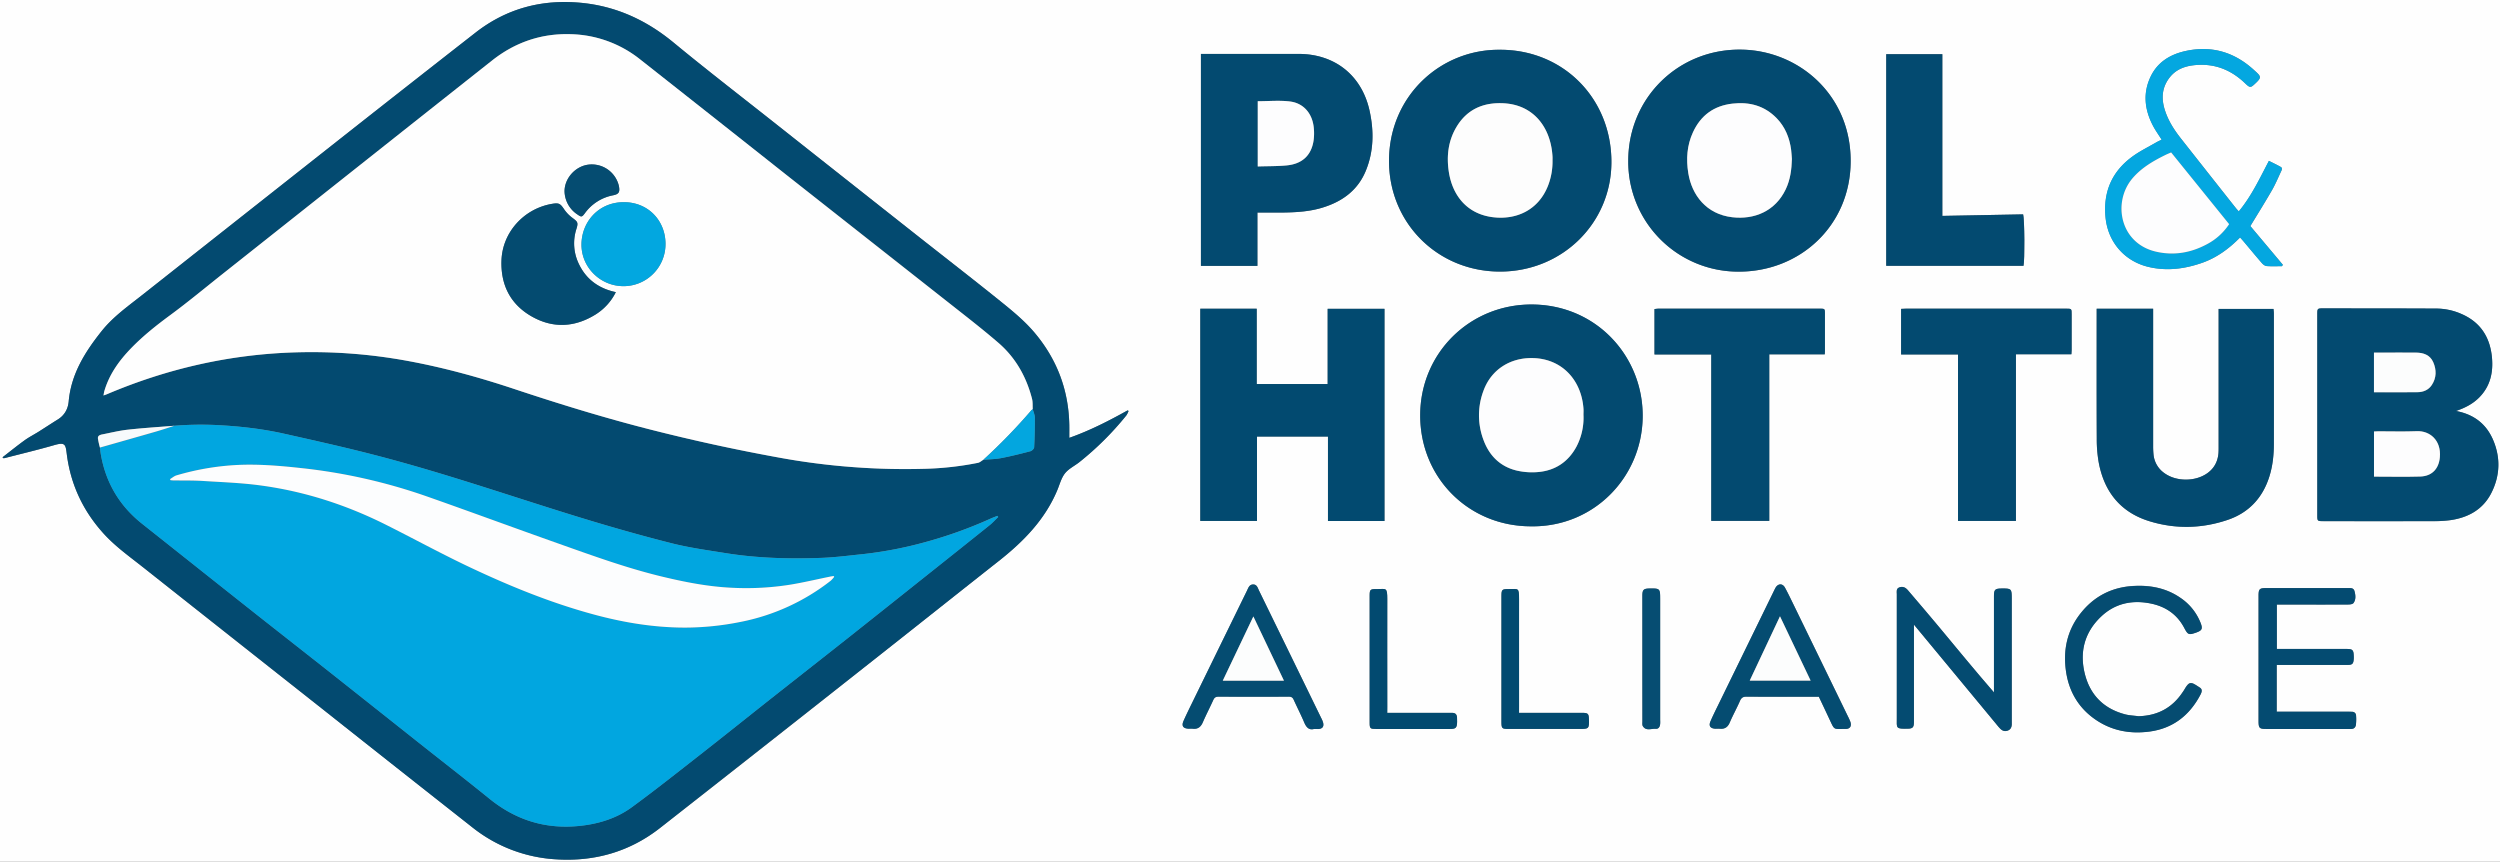 <?xml version="1.0" encoding="UTF-8"?>
<svg xmlns="http://www.w3.org/2000/svg" id="Layer_1" data-name="Layer 1" width="2504" height="863" viewBox="0 0 2504 863">
  <rect x="0" y="0" width="2504" height="863" fill="#808080" stroke="none"/>
  <path d="M-292,108H2212V971H-292Zm2.54,458,.6.87a5.92,5.92,0,0,0,1.46,0c16.57-4.28,33.24-8.25,49.68-13,10.89-3.15,11.4-.84,12.56,8.56,3.81,30.69,16.31,57.32,37.08,80.17,11.62,12.78,25.66,22.74,39.09,33.38q89.28,70.74,178.76,141.24Q105.64,877.11,181.52,937a147.87,147.87,0,0,0,83.66,31.71c38.3,2.42,73.39-7.57,103.73-31.28Q479.54,851,589.58,763.82c39.63-31.24,79.09-62.68,118.74-93.9,24.75-19.5,46.38-41.49,58.75-71.18,2.37-5.67,3.95-12,7.64-16.68s9.69-7.47,14.51-11.3a301.34,301.34,0,0,0,47-46.8,21.5,21.5,0,0,0,2.15-4.32l-.89-.63c-18.69,10.45-37.7,20.19-58.46,27.54,0-4.66.06-8.76,0-12.85q-.88-51.56-33.76-91.29c-10.78-13.07-24-23.63-37-34.15-27.38-22-55.18-43.52-82.76-65.28q-70.78-55.86-141.52-111.8c-33.84-26.76-68-53.1-101.28-80.55-27.28-22.51-57.67-36.51-92.92-39.84-39-3.69-74.35,5.68-105.34,29.82Q116,193.88,48,247.62q-98.89,77.91-197.69,156c-14.25,11.23-29.14,21.76-40.57,36.12-16.55,20.79-30.44,42.83-32.91,70.28-.69,7.63-4.15,13.94-10.92,18.14-6.49,4-12.87,8.25-19.34,12.32-4.65,2.91-9.58,5.41-14,8.61C-274.94,554.49-282.14,560.32-289.46,566Zm2457.38-46.34c9.42-3.25,17.18-7.32,23.47-13.77,10.8-11.07,13.88-24.69,12.55-39.57-1.84-20.58-11.56-35.8-31-44a62.65,62.65,0,0,0-24.26-5.21c-37.81-.17-75.62-.16-113.44-.21-6.27,0-6.28,0-6.28,6.4V623.65c0,6.33,0,6.35,6.32,6.35q55.22,0,110.44,0a116.5,116.5,0,0,0,16.92-1.05c18-2.68,32.58-10.9,40.87-27.59,8.42-16.93,9.12-34.63,1.78-52.16C2198.56,533,2186.26,523.1,2167.92,519.64Zm-829.07-250.7a110.18,110.18,0,0,0,109.78,111.12c61.65.57,113-45.74,113-110.9,0-66-51.59-110.11-108.51-111.44C1389.89,156.25,1339,205.39,1338.85,268.94Zm-97.36,366.22c62.52.9,111.06-48.76,111.8-109.38.74-60.31-46.09-112.64-111.24-112.77-62.28-.11-111.57,48.95-111.6,111C1130.42,586.52,1179,635.16,1241.49,635.16Zm-30.91-477.32c-59.66-.68-110.89,46.16-111.34,110.51-.43,62.77,48.57,111.64,111.19,111.65,62.25,0,111.56-48.49,111.57-109.76C1322,206.49,1273.79,157.84,1210.58,157.84Zm-115.88,472V417.32h-56.92v75.33H966.72V417.21h-56.5V629.77H967V545.26h71.07v84.58Zm835.46-212.4v6.1q0,66,0,131.94c0,2.16,0,4.34-.16,6.49-.72,8.22-4.21,14.94-11,19.84-12,8.69-31.16,8.75-43.21,0A25.56,25.56,0,0,1,1864.93,563c-.26-2.64-.36-5.31-.36-8q0-66,0-131.94v-5.81H1808v5.84c0,41.48-.1,83,.09,124.44a132.71,132.71,0,0,0,2,23.82c5.5,29.2,21.74,49.71,50.59,58.64,26.19,8.11,52.63,7.5,78.54-1.28,21-7.13,34.9-21.89,41.66-43.18,3.42-10.74,4.56-21.82,4.59-33,.12-43.48,0-87,0-130.44,0-1.57-.23-3.15-.35-4.65ZM967.42,374.29V320.84c9.3,0,17.92.1,26.53,0,13-.19,25.92-1,38.48-4.86,19.75-6,35.33-17.12,43.45-36.67s8.37-39.92,3.91-60.29c-7.8-35.56-34.85-57-71.17-57H910.85V374.29Zm701.72,88.76V629.74h58V462.83h55.57c.09-1.6.24-2.9.24-4.19q0-18,0-36c0-5.45,0-5.47-5.67-5.48h-160c-1.62,0-3.24.14-5.15.22v45.66ZM1422,463V629.73h58.1V462.89h55.57c.07-1.44.18-2.56.18-3.69q0-18.49,0-37c0-4.93-.13-5.05-5.06-5.05q-81,0-161.9,0a34,34,0,0,0-3.76.42V463Zm231.45-138.77v-162h-56.19V374.22h137.48c1.31-5.28,1.09-47-.38-51.52Zm340.15,50.37,1-1.35L1962,334.44c7.44-12.29,14.68-23.83,21.47-35.63,3.48-6,6.21-12.5,9.16-18.83.72-1.55,2-3.57-.3-4.84-3.71-2.07-7.58-3.87-11.73-6-9.33,17.76-17.5,35.36-30.18,50.62-1.31-1.49-2.23-2.44-3.05-3.47q-27.55-34.87-55.08-69.78c-6.4-8.14-12-16.8-15.39-26.67-4.11-11.83-4-23.21,3.83-33.65,7.22-9.65,17.63-12.61,29-13.18,18.14-.92,33.46,5.61,46.55,18,5.68,5.38,5.82,5.23,11.33,0l.36-.34c4.77-4.64,4.77-6,0-10.41-1.1-1-2.2-2-3.32-3-19.48-17.39-42-23.75-67.57-18.13-15.07,3.32-27.69,10.83-34.74,25.19-8.18,16.67-6.35,33.28,2,49.37,2.5,4.83,5.73,9.28,8.82,14.21-2,1-3.94,1.88-5.78,2.95-7.76,4.5-15.9,8.48-23.13,13.71-20.93,15.11-29.88,35.8-27.26,61.54,2.44,24.08,18.53,43,41.94,49,18.52,4.69,36.63,2.46,54.43-3.71,14.9-5.16,27.26-14.26,38.35-25.53,1.27,1.42,2.39,2.63,3.46,3.89,6.11,7.26,12.14,14.6,18.36,21.76,1.2,1.38,3.09,2.85,4.76,3C1983.29,374.87,1988.44,374.62,1993.58,374.62ZM1625,733.62c1.3,1.55,1.82,2.16,2.32,2.77q41.29,49.83,82.53,99.7c2.44,2.95,5.07,5.08,8.94,3.75,4.06-1.39,4.42-5,4.22-8.66,0-.66,0-1.33,0-2V707.69c0-10.06-.3-10.36-10.38-10.25-6.39.08-7.46,1.15-7.46,7.64q0,45.75,0,91.5v4.92c-18.88-21.75-36.72-43.52-54.7-65.16-10.43-12.56-21.09-24.93-31.65-37.37-2.25-2.64-5.08-3.91-8.45-2.62s-2.51,4.33-2.51,6.91q0,62,0,124c0,10.11-1.34,10.86,11.24,10.57,4.58-.11,5.81-1.42,5.94-6.06,0-1.67,0-3.33,0-5ZM1988.36,774H1994q32.49,0,65,0c5,0,6.12-1.06,6.5-6a27.3,27.3,0,0,0,0-3c-.18-5.91-1.24-7-7.05-7h-70V713.55h19.79c17.17,0,34.34.05,51.5-.06,1.88,0,4.59-.26,5.47-1.46,2.62-3.58,2.07-8,1-12-1-3.57-4.36-3-7.13-3q-40.75,0-81.5,0c-6.46,0-7.44,1-7.44,7.59V830.09c0,7.24.8,8.07,8,8.07h81.5c1,0,2-.07,3,0,3.06.06,4.74-1.72,5.06-4.47a48.74,48.74,0,0,0,.11-9,3.82,3.82,0,0,0-4-3.73c-1.5-.09-3-.11-4.49-.11h-71Zm-458.59,31.85c3.69,7.79,7.25,15.28,10.79,22.79,5.22,11.06,3.6,9.51,16.21,9.46,4.32,0,6.09-3,4.58-7.17a59.85,59.85,0,0,0-2.68-5.89q-27.36-56.25-54.74-112.47c-2.62-5.38-5.2-10.78-8.08-16-2.41-4.38-6.79-4.29-9.36,0-.43.71-.79,1.47-1.15,2.21q-28,57.31-56,114.64c-2.77,5.67-5.59,11.32-8.09,17.11-1.94,4.53-.21,7,4.7,7.35,1.49.11,3-.1,4.5,0,4.95.51,8-1.41,10.08-6.14,3.13-7.33,7-14.32,10.22-21.62,1.4-3.19,3-4.39,6.64-4.36,22.65.19,45.31.1,68,.1ZM1024,838.17c2,0,3.13,0,4.29,0,4.23-.18,6-2.41,4.91-6.51a24.93,24.93,0,0,0-1.93-4.57Q1000.14,763.25,969,699.45c-1.27-2.6-2-6.08-5.8-6.07-3.95,0-4.88,3.5-6.25,6.29q-27.39,56-54.74,111.91c-3,6.12-6,12.23-8.77,18.45-2.22,5-.45,7.57,5.08,7.81,1.33,0,2.69-.14,4,0,5.31.69,8.26-1.84,10.31-6.59,3.23-7.46,7-14.68,10.37-22.09,1.1-2.45,2.41-3.43,5.22-3.42q35.22.19,70.45,0c2.56,0,3.89.84,4.91,3.1,3.43,7.57,7.25,15,10.48,22.6C1016.31,836.4,1019,839.46,1024,838.17Zm825.89-12.81c-4.28-.58-8.66-.75-12.82-1.8-21.41-5.42-35.36-19-40.81-40.25-5.69-22.14-.52-42.11,16.36-58,14-13.15,31.07-16.69,49.66-12.88,14.8,3,26.32,10.87,33.46,24.47,3.54,6.76,4.45,7.22,11.59,4.72,6.26-2.19,7.12-3.87,4.68-10a53.91,53.91,0,0,0-19.68-24.6c-14.09-9.88-30-13.07-46.88-12.21-22.25,1.13-40.35,10.48-54,28-13.3,17.15-17.25,36.88-14.09,58,2.92,19.42,12.1,35.48,28.25,47,16.68,11.94,35.56,15.52,55.53,12.81,23.55-3.2,40.18-16.42,51-37.31,1.29-2.49,1.81-5-.75-6.65-8.76-5.69-10.25-7.2-15.63,2.1-.5.86-1.1,1.66-1.66,2.49C1883.61,817.13,1868.81,824.88,1849.87,825.36ZM1229.46,822v-6c0-36-.06-72,0-108,0-11.84-.84-9.93-10.14-10-7,0-7.51.49-7.51,7.28q0,62.75,0,125.49c0,6.91.45,7.37,7.42,7.38h70.49c9.78,0,10-.25,9.71-10.13-.16-5.08-1.06-6-6.35-6q-25,0-50,0Zm-132,0v-6c0-35.81-.07-71.62,0-107.42,0-13-1.26-10.4-10.68-10.54-6.4-.09-7,.52-7,6.72q0,63.45,0,126.91c0,6,.51,6.49,6.68,6.5q36.72,0,73.45,0c6.22,0,7.31-1.08,7.48-7.14,0-1.5,0-3-.09-4.49-.19-3-1.76-4.55-4.82-4.51-2,0-4,0-6,0ZM1353,768q0,31.23,0,62.45c0,1.65-.32,3.65.47,4.89,3.23,5.08,8.42,2.26,12.78,2.6,3.1.24,4.25-2.17,4.54-4.9a35.36,35.36,0,0,0,0-4V707.67c0-10-.33-10.37-10.35-10.23-6.37.08-7.5,1.2-7.5,7.64Q1353,736.55,1353,768Z" transform="translate(292 -108)" style="fill:#fefefe"></path>
  <path d="M-289.46,566c7.32-5.66,14.52-11.49,22-16.92,4.42-3.2,9.35-5.7,14-8.61,6.47-4.07,12.85-8.28,19.34-12.32,6.77-4.2,10.23-10.51,10.92-18.14,2.47-27.45,16.36-49.49,32.91-70.28,11.43-14.36,26.32-24.89,40.57-36.12q98.85-78,197.69-156,68.1-53.62,136.39-107c31-24.14,66.36-33.51,105.34-29.82,35.25,3.33,65.64,17.33,92.92,39.84,33.26,27.45,67.44,53.79,101.28,80.55Q554.63,287.13,625.43,343c27.58,21.76,55.38,43.26,82.76,65.28,13.09,10.52,26.26,21.08,37,34.15Q778,482.16,779,533.7c.07,4.09,0,8.19,0,12.85,20.76-7.35,39.77-17.09,58.46-27.54l.89.63A21.5,21.5,0,0,1,836.2,524a301.34,301.34,0,0,1-47,46.8c-4.82,3.83-10.8,6.64-14.51,11.3s-5.27,11-7.64,16.68c-12.37,29.69-34,51.68-58.75,71.18-39.65,31.22-79.11,62.66-118.74,93.9Q479.33,850.73,368.91,937.43c-30.34,23.71-65.43,33.7-103.73,31.28A147.87,147.87,0,0,1,181.52,937q-76-59.71-151.75-119.82Q-59.62,746.58-149,675.94c-13.43-10.64-27.47-20.6-39.09-33.38-20.77-22.85-33.27-49.48-37.08-80.17-1.16-9.4-1.67-11.71-12.56-8.56-16.44,4.75-33.11,8.72-49.68,13a5.92,5.92,0,0,1-1.46,0Zm172.23-31.56c-15.55,1.26-31.13,2.21-46.63,3.9-8.56.93-17,3-25.46,4.7-2.31.46-4.93,1.15-4.6,4.2a79.5,79.5,0,0,0,2,9c.34,2.46.6,4.94,1,7.38q7.62,42.29,41.29,69,23.26,18.4,46.48,36.88,34.78,27.59,69.57,55.16c24.4,19.26,48.9,38.4,73.29,57.68q44.2,34.95,88.31,70c23.45,18.58,47.1,36.92,70.35,55.75,26.7,21.6,56.82,30.78,91,27,18.71-2.06,36.34-7.56,51.45-18.61,23.47-17.16,46.25-35.27,69.16-53.2,23.3-18.23,46.37-36.76,69.59-55.1,26-20.51,52-40.9,78-61.43q39.88-31.58,79.64-63.32,31-24.68,62-49.45c3.07-2.47,5.74-5.45,8.6-8.2-.28-.37-.57-.74-.85-1.12-2.56,1-5.16,2-7.69,3.15A437.44,437.44,0,0,1,634.59,651a396.27,396.27,0,0,1-63,12.07c-13.69,1.4-27.38,3.21-41.11,3.7-32.11,1.16-64.18.31-96-4.82-18-2.9-36.14-5.38-53.76-9.83-29.9-7.55-59.6-16-89.09-25-43.18-13.18-86-27.49-129.16-40.77-26.95-8.29-54.06-16.14-81.35-23.18-29.37-7.56-59-14.15-88.59-20.79-22.71-5.09-45.75-7.59-69-8.73A336.64,336.64,0,0,0-117.23,534.42Zm859.61-16.61c-.2-3.47.15-7.09-.7-10.39-5.66-22-16.42-41.2-33.64-56.05-16.13-13.92-33-26.95-49.76-40.15Q576.91,347,495.4,283q-73.15-57.67-146.24-115.47A115.63,115.63,0,0,0,280,142.25c-29.56-1-56,8-79.23,26.4q-54,42.81-108.11,85.57Q11.83,318.27-69,382.37c-17.49,13.86-34.67,28.14-52.62,41.38-13.58,10-26.69,20.41-38.49,32.48-12.26,12.55-22.34,26.39-27.35,43.46-.38,1.3-.53,2.66-.88,4.43,1.67-.61,2.62-.91,3.53-1.3,60.5-25.7,123.53-40,189.29-41.9a531.34,531.34,0,0,1,111.33,8.47c36.51,6.7,72.23,16.54,107.44,28.25,44.47,14.79,89.24,28.57,134.66,40.18Q421.46,554.08,486,565.88a695.91,695.91,0,0,0,77.18,10,694.17,694.17,0,0,0,71.84,1.61,310.47,310.47,0,0,0,52.51-5.95c1.92-.4,3.58-2,5.36-3.06,5.91-.51,11.91-.53,17.7-1.64,9.89-1.9,19.67-4.35,29.41-6.9,1.54-.4,3.69-2.47,3.76-3.86q.8-14.85.68-29.75C744.44,523.51,743.11,520.66,742.38,517.81Z" transform="translate(292 -108)" style="fill:#034a70"></path>
  <path d="M2167.92,519.64c18.34,3.46,30.64,13.32,37.41,29.52,7.34,17.53,6.64,35.23-1.78,52.16-8.29,16.69-22.92,24.91-40.87,27.59a116.5,116.5,0,0,1-16.92,1.05q-55.22.12-110.44,0c-6.31,0-6.32,0-6.32-6.35V423.24c0-6.38,0-6.41,6.28-6.4,37.82.05,75.63,0,113.44.21a62.65,62.65,0,0,1,24.26,5.21c19.4,8.24,29.12,23.46,31,44,1.33,14.88-1.75,28.5-12.55,39.57C2185.1,512.32,2177.34,516.39,2167.92,519.64Zm-82.13,65.73c15.88,0,31.19.36,46.47-.12,11.51-.36,18.47-7.63,19.5-19.4,1.45-16.75-9.91-26.51-23.15-26-12.79.52-25.63.1-38.44.12-1.46,0-2.92.12-4.38.19Zm0-84.46c14.77,0,29.24.13,43.72-.07,5.7-.08,10.89-2.21,14.17-7.15,4.81-7.24,4.84-15.16,1.48-22.87-3.19-7.31-9.82-9.54-17.23-9.62-11.48-.14-23,0-34.46,0h-7.68Z" transform="translate(292 -108)" style="fill:#034a70"></path>
  <path d="M1338.85,268.94c.1-63.55,51-112.69,114.26-111.22,56.92,1.33,108.52,45.42,108.51,111.44,0,65.16-51.34,111.47-113,110.9A110.18,110.18,0,0,1,1338.85,268.94Zm163.91-1.69c-.24-2.92-.38-6.08-.79-9.21-1.6-12-5.93-22.87-14.47-31.64-12.15-12.49-27.23-16.55-44.21-14.61-18.57,2.11-31.79,11.72-39.6,28.66-6,13.12-7,26.91-4.69,41,3.48,21.54,17.67,41.06,44.06,44.14,22,2.56,43.07-6,53.55-28.06C1501.13,288,1502.48,277.85,1502.76,267.25Z" transform="translate(292 -108)" style="fill:#034a70"></path>
  <path d="M1241.49,635.16c-62.5,0-111.07-48.64-111-111.2,0-62,49.32-111.06,111.6-111,65.15.13,112,52.46,111.24,112.77C1352.55,586.4,1304,636.06,1241.49,635.16ZM1294,523.57c0-2,.11-4,0-6-1.83-28.31-21-50.32-50.86-51-22.48-.48-41.5,11.47-49.24,32.57A69.78,69.78,0,0,0,1194,549c5.91,15.83,17,26.65,33.62,30.46a68,68,0,0,0,21.76,1.3c16.82-1.72,29.55-10.37,37.61-25.41A62.2,62.2,0,0,0,1294,523.57Z" transform="translate(292 -108)" style="fill:#034a70"></path>
  <path d="M1210.58,157.84c63.21,0,111.44,48.65,111.42,112.4,0,61.27-49.32,109.78-111.57,109.76-62.62,0-111.62-48.88-111.19-111.65C1099.69,204,1150.92,157.16,1210.58,157.84ZM1263,268.71c0-1.17.06-2.33,0-3.49-1.44-28.33-17.89-52-48.74-53.77-20.52-1.16-37.28,6.08-47.86,24.41-8,13.77-9.64,28.9-7.23,44.42,3.66,23.56,18.2,42,44.07,45.26,23,2.86,45.44-6.66,55.22-31.46A66.8,66.8,0,0,0,1263,268.71Z" transform="translate(292 -108)" style="fill:#034a70"></path>
  <path d="M1094.7,629.84h-56.59V545.26H967v84.51H910.22V417.21h56.5v75.44h71.06V417.32h56.92Z" transform="translate(292 -108)" style="fill:#024a70"></path>
  <path d="M1930.16,417.44h55c.12,1.5.35,3.08.35,4.65,0,43.48.09,87,0,130.44,0,11.17-1.17,22.25-4.59,33-6.76,21.29-20.61,36.05-41.66,43.18-25.91,8.78-52.35,9.39-78.54,1.28-28.85-8.93-45.09-29.44-50.59-58.64a132.71,132.71,0,0,1-2-23.82c-.19-41.48-.09-83-.09-124.44v-5.84h56.55v5.81q0,66,0,131.94c0,2.66.1,5.33.36,8a25.56,25.56,0,0,0,10.86,18.86c12,8.74,31.18,8.68,43.21,0,6.78-4.9,10.27-11.62,11-19.84.18-2.15.16-4.33.16-6.49q0-66,0-131.94Z" transform="translate(292 -108)" style="fill:#034a70"></path>
  <path d="M967.42,374.29H910.85V162h97.77c36.32,0,63.37,21.44,71.17,57,4.46,20.37,4.21,40.74-3.91,60.29S1052.18,310,1032.43,316c-12.56,3.82-25.48,4.67-38.48,4.86-8.61.12-17.23,0-26.53,0Zm.34-99.56c10-.33,19.52-.17,28.91-1.05,15.56-1.46,24.67-10,27-24.75a52.34,52.34,0,0,0,.22-12.94c-1.32-14.07-10-24.61-23.75-26.33-10.58-1.33-21.47-.27-32.36-.27Z" transform="translate(292 -108)" style="fill:#034a70"></path>
  <path d="M1669.14,463.05h-57V417.39c1.91-.08,3.53-.22,5.15-.22h160c5.62,0,5.66,0,5.67,5.48q0,18,0,36c0,1.29-.15,2.59-.24,4.19h-55.57V629.74h-58Z" transform="translate(292 -108)" style="fill:#034a70"></path>
  <path d="M1422,463h-56.87V417.6a34,34,0,0,1,3.76-.42q80.94,0,161.9,0c4.93,0,5,.12,5.06,5.05q0,18.5,0,37c0,1.13-.11,2.25-.18,3.69h-55.57V629.73H1422Z" transform="translate(292 -108)" style="fill:#034a70"></path>
  <path d="M1653.43,324.25l80.91-1.55c1.47,4.57,1.69,46.24.38,51.52H1597.24V162.29h56.19Z" transform="translate(292 -108)" style="fill:#034a70"></path>
  <path d="M1993.58,374.62c-5.14,0-10.29.25-15.4-.14-1.67-.13-3.56-1.6-4.76-3-6.22-7.16-12.25-14.5-18.36-21.76-1.07-1.26-2.19-2.47-3.46-3.89-11.09,11.27-23.45,20.37-38.35,25.53-17.8,6.17-35.91,8.4-54.43,3.71-23.41-5.94-39.5-24.91-41.94-49-2.62-25.74,6.33-46.43,27.26-61.54,7.23-5.23,15.37-9.21,23.13-13.71,1.84-1.07,3.8-1.95,5.78-2.95-3.09-4.93-6.32-9.38-8.82-14.21-8.32-16.09-10.15-32.7-2-49.37,7-14.36,19.67-21.87,34.74-25.19,25.54-5.62,48.09.74,67.57,18.13,1.12,1,2.22,2,3.32,3,4.78,4.43,4.78,5.77,0,10.41l-.36.34c-5.51,5.25-5.65,5.4-11.33,0-13.09-12.4-28.41-18.93-46.55-18-11.32.57-21.73,3.53-29,13.18-7.81,10.44-7.94,21.82-3.83,33.65,3.43,9.87,9,18.53,15.39,26.67q27.46,34.95,55.08,69.78c.82,1,1.74,2,3.05,3.47,12.68-15.26,20.85-32.86,30.18-50.62,4.15,2.09,8,3.89,11.73,6,2.28,1.27,1,3.29.3,4.84-2.95,6.33-5.68,12.79-9.16,18.83-6.79,11.8-14,23.34-21.47,35.63l32.57,38.83Zm-52.9-42.1-58.06-71.83c-2.08.9-3.79,1.57-5.42,2.37-12.3,6-24.08,12.82-33.18,23.42-20.39,23.75-12.93,65.35,23.66,73.63,18,4.06,35,1.05,51.08-7.67A59.89,59.89,0,0,0,1940.68,332.52Z" transform="translate(292 -108)" style="fill:#04a7e0"></path>
  <path d="M1625,733.62v93.15c0,1.67,0,3.33,0,5-.13,4.64-1.36,6-5.94,6.06-12.58.29-11.24-.46-11.24-10.57q0-62,0-124c0-2.58-.78-5.65,2.51-6.91s6.2,0,8.45,2.62c10.56,12.44,21.22,24.81,31.65,37.37,18,21.64,35.82,43.41,54.7,65.16v-4.92q0-45.75,0-91.5c0-6.49,1.07-7.56,7.46-7.64,10.08-.11,10.38.19,10.38,10.25V829.18c0,.67,0,1.34,0,2,.2,3.68-.16,7.27-4.22,8.66-3.87,1.33-6.5-.8-8.94-3.75q-41.19-49.92-82.53-99.7C1626.82,735.78,1626.3,735.17,1625,733.62Z" transform="translate(292 -108)" style="fill:#044b71"></path>
  <path d="M1988.36,774v46.83h71c1.49,0,3,0,4.49.11a3.82,3.82,0,0,1,4,3.73,48.74,48.74,0,0,1-.11,9c-.32,2.75-2,4.53-5.06,4.47-1,0-2,0-3,0h-81.5c-7.18,0-8-.83-8-8.07V704.6c0-6.55,1-7.59,7.44-7.59q40.76,0,81.5,0c2.77,0,6.14-.53,7.13,3,1.11,4,1.66,8.4-1,12-.88,1.2-3.59,1.45-5.47,1.46-17.16.11-34.33.06-51.5.06h-19.79V758h70c5.81,0,6.87,1.06,7.05,7a27.3,27.3,0,0,1,0,3c-.38,5-1.48,6-6.5,6q-32.49,0-65,0Z" transform="translate(292 -108)" style="fill:#044b71"></path>
  <path d="M1529.77,805.85h-4.45c-22.65,0-45.31.09-68-.1-3.6,0-5.24,1.17-6.64,4.36-3.19,7.3-7.09,14.29-10.22,21.62-2,4.73-5.13,6.65-10.08,6.14-1.49-.15-3,.06-4.5,0-4.91-.34-6.64-2.82-4.7-7.35,2.5-5.79,5.32-11.44,8.09-17.11q28-57.33,56-114.64c.36-.74.72-1.5,1.15-2.21,2.57-4.25,7-4.34,9.36,0,2.88,5.24,5.46,10.64,8.08,16q27.39,56.22,54.74,112.47a59.85,59.85,0,0,1,2.68,5.89c1.51,4.19-.26,7.15-4.58,7.17-12.61,0-11,1.6-16.21-9.46C1537,821.13,1533.46,813.64,1529.77,805.85Zm-38.94-80.57-30.29,64.44h61C1511.28,768.21,1501.26,747.16,1490.83,725.28Z" transform="translate(292 -108)" style="fill:#054c71"></path>
  <path d="M1024,838.17c-5,1.29-7.67-1.77-9.75-6.69-3.23-7.64-7.05-15-10.48-22.6-1-2.26-2.35-3.11-4.91-3.1q-35.22.16-70.45,0c-2.81,0-4.12,1-5.22,3.42-3.35,7.41-7.14,14.63-10.37,22.09-2,4.75-5,7.28-10.31,6.59-1.31-.17-2.67,0-4,0-5.53-.24-7.3-2.78-5.08-7.81,2.76-6.22,5.78-12.33,8.77-18.45q27.35-56,54.74-111.91c1.37-2.79,2.3-6.28,6.25-6.29,3.79,0,4.53,3.47,5.8,6.07q31.18,63.79,62.28,127.63a24.93,24.93,0,0,1,1.93,4.57c1.06,4.1-.68,6.33-4.91,6.51C1027.11,838.21,1025.94,838.17,1024,838.17ZM963.37,725.44c-10.4,21.82-20.46,43-30.64,64.33H994C983.78,768.33,973.76,747.26,963.37,725.44Z" transform="translate(292 -108)" style="fill:#054c71"></path>
  <path d="M1849.87,825.36c18.94-.48,33.74-8.23,44.27-24,.56-.83,1.16-1.63,1.66-2.49,5.38-9.3,6.87-7.79,15.63-2.1,2.56,1.66,2,4.16.75,6.65-10.85,20.89-27.48,34.11-51,37.31-20,2.71-38.85-.87-55.53-12.81-16.15-11.55-25.33-27.61-28.25-47-3.16-21.12.79-40.85,14.09-58,13.62-17.57,31.72-26.92,54-28,16.9-.86,32.79,2.33,46.88,12.21a53.91,53.91,0,0,1,19.68,24.6c2.44,6.14,1.58,7.82-4.68,10-7.14,2.5-8,2-11.59-4.72-7.14-13.6-18.66-21.43-33.46-24.47-18.59-3.81-35.67-.27-49.66,12.88-16.88,15.85-22,35.82-16.36,58,5.45,21.21,19.4,34.83,40.81,40.25C1841.21,824.61,1845.59,824.78,1849.87,825.36Z" transform="translate(292 -108)" style="fill:#054c71"></path>
  <path d="M1229.46,822h13.66q25,0,50,0c5.29,0,6.19.94,6.35,6,.3,9.88.07,10.13-9.71,10.13h-70.49c-7,0-7.42-.47-7.42-7.38q0-62.74,0-125.49c0-6.79.53-7.33,7.51-7.28,9.3.07,10.17-1.84,10.14,10-.09,36,0,72,0,108Z" transform="translate(292 -108)" style="fill:#024a70"></path>
  <path d="M1097.46,822h59.09c2,0,4,0,6,0,3.06,0,4.63,1.53,4.82,4.51.1,1.49.13,3,.09,4.49-.17,6.06-1.26,7.14-7.48,7.14q-36.72,0-73.45,0c-6.17,0-6.67-.53-6.68-6.5q0-63.45,0-126.91c0-6.2.57-6.81,7-6.72,9.42.14,10.72-2.47,10.68,10.54-.1,35.8,0,71.61,0,107.42Z" transform="translate(292 -108)" style="fill:#024a70"></path>
  <path d="M1353,768q0-31.47,0-62.95c0-6.44,1.13-7.56,7.5-7.64,10-.14,10.35.19,10.35,10.23V829.08a35.36,35.36,0,0,1,0,4c-.29,2.73-1.44,5.14-4.54,4.9-4.36-.34-9.55,2.48-12.78-2.6-.79-1.24-.47-3.24-.47-4.89Q1353,799.26,1353,768Z" transform="translate(292 -108)" style="fill:#064d72"></path>
  <path d="M692.92,568.51c-1.78,1-3.44,2.66-5.36,3.06a310.47,310.47,0,0,1-52.51,5.95,694.17,694.17,0,0,1-71.84-1.61,695.91,695.91,0,0,1-77.18-10q-64.56-11.8-128.14-28.06c-45.42-11.61-90.19-25.39-134.66-40.18C188,485.93,152.3,476.09,115.79,469.39A531.34,531.34,0,0,0,4.46,460.92c-65.76,1.86-128.79,16.2-189.29,41.9-.91.39-1.86.69-3.53,1.3.35-1.77.5-3.13.88-4.43,5-17.07,15.09-30.91,27.35-43.46,11.8-12.07,24.91-22.47,38.49-32.48,18-13.24,35.13-27.52,52.62-41.38Q11.85,318.31,92.69,254.22q54-42.81,108.11-85.57c23.23-18.39,49.67-27.4,79.23-26.4a115.63,115.63,0,0,1,69.13,25.23Q422.35,225.13,495.4,283q81.4,64.19,162.88,128.27c16.73,13.2,33.63,26.23,49.76,40.15,17.22,14.85,28,34.07,33.64,56.05.85,3.3.5,6.92.7,10.39a10.78,10.78,0,0,0-1.51,1.25A562.42,562.42,0,0,1,692.92,568.51ZM324.81,400.62c-1.79-.43-2.76-.64-3.71-.9-15.11-4.11-26.43-13-33.22-27.16a47.11,47.11,0,0,1-2.5-35.43c1.91-6.13,1.22-7-3.8-10.73a35.86,35.86,0,0,1-8.3-8.42c-4.1-6.12-5.34-7-12.49-5.78-27.94,4.82-49.42,28.3-50.5,56.39-.95,24.59,8.83,44.29,30.55,56.52,21.39,12.05,43,10.73,63.81-2.2A55.29,55.29,0,0,0,324.81,400.62Zm7.87-6a42.12,42.12,0,0,0,41.89-42.53c-.11-23.07-17.31-41.66-41.89-41.58-25.57.07-42.3,20.22-42.28,42.56C290.41,376,309.5,394.69,332.68,394.61Zm-59.24-95a28.5,28.5,0,0,0,12.68,23.05c4.16,2.89,4.69,2.92,7.62-1a45.39,45.39,0,0,1,28.33-18.06c5.69-1.16,6.91-3.13,5.91-8.82a23.85,23.85,0,0,0-1.27-4.3,27.84,27.84,0,0,0-30.91-17.35C283.4,275.51,273.42,287.06,273.44,299.65Z" transform="translate(292 -108)" style="fill:#fefefe"></path>
  <path d="M-117.23,534.42a336.64,336.64,0,0,1,40.81-.74c23.27,1.14,46.31,3.64,69,8.73,29.59,6.64,59.22,13.23,88.59,20.79,27.29,7,54.4,14.89,81.35,23.18,43.15,13.28,86,27.59,129.16,40.77,29.49,9,59.19,17.44,89.09,25,17.62,4.45,35.77,6.93,53.76,9.83,31.8,5.13,63.87,6,96,4.82,13.73-.49,27.42-2.3,41.11-3.7a396.27,396.27,0,0,0,63-12.07,437.44,437.44,0,0,0,64.66-23.14c2.53-1.13,5.13-2.1,7.69-3.15.28.38.57.75.85,1.12-2.86,2.75-5.53,5.73-8.6,8.2q-30.91,24.83-62,49.45-39.79,31.69-79.64,63.32c-25.94,20.53-52,40.92-78,61.43-23.22,18.34-46.29,36.87-69.59,55.1-22.91,17.93-45.69,36-69.16,53.2-15.11,11.05-32.74,16.55-51.45,18.61-34.18,3.75-64.3-5.43-91-27-23.25-18.83-46.9-37.17-70.35-55.75q-44.18-35-88.31-70c-24.39-19.28-48.89-38.42-73.29-57.68q-34.83-27.51-69.57-55.16-23.25-18.43-46.48-36.88-33.74-26.67-41.29-69c-.44-2.44-.7-4.92-1-7.38,18.61-5.3,37.23-10.55,55.82-15.92C-129.75,538.52-123.51,536.4-117.23,534.42ZM543.53,685.77,543,685c-1.26.2-2.54.37-3.79.63-12.86,2.63-25.65,5.66-38.59,7.84a279.44,279.44,0,0,1-58.22,3.34c-24.37-1-48.19-5.66-71.83-11.38-35-8.46-68.73-20.75-102.57-32.72-44.5-15.74-88.77-32.11-133.3-47.75A560.46,560.46,0,0,0,9.85,576.86c-21.85-2.4-43.7-4.24-65.73-3.06a261.14,261.14,0,0,0-59.33,10.32c-2.34.68-4.35,2.49-6.51,3.77l.45,1.06c.93.07,1.85.18,2.78.2,9.82.16,19.66-.07,29.45.55,19.92,1.25,40,1.92,59.68,4.7,43.29,6.09,84.5,19.47,123.61,39,26.91,13.47,53.34,27.93,80.5,40.89,41.6,19.84,84.2,37.34,128.83,49.36,29.35,7.91,59.16,12.8,89.62,12.89a282.09,282.09,0,0,0,56-5.59,212.63,212.63,0,0,0,90.85-41.39A28.7,28.7,0,0,0,543.53,685.77Z" transform="translate(292 -108)" style="fill:#01a6e0"></path>
  <path d="M692.92,568.51a562.42,562.42,0,0,0,48-49.45,10.78,10.78,0,0,1,1.51-1.25c.73,2.85,2.06,5.7,2.09,8.55q.1,14.88-.68,29.75c-.07,1.39-2.22,3.46-3.76,3.86-9.74,2.55-19.52,5-29.41,6.9C704.83,568,698.83,568,692.92,568.51Z" transform="translate(292 -108)" style="fill:#03a6df"></path>
  <path d="M-117.23,534.42c-6.28,2-12.52,4.1-18.85,5.92-18.59,5.37-37.21,10.62-55.82,15.92a79.5,79.5,0,0,1-2-9c-.33-3.05,2.29-3.74,4.6-4.2,8.47-1.66,16.9-3.77,25.46-4.7C-148.36,536.63-132.78,535.68-117.23,534.42Z" transform="translate(292 -108)" style="fill:#f7fafc"></path>
  <path d="M2085.79,585.37V540.2c1.46-.07,2.92-.19,4.38-.19,12.81,0,25.65.4,38.44-.12,13.24-.55,24.6,9.21,23.15,26-1,11.77-8,19-19.5,19.4C2117,585.73,2101.67,585.37,2085.79,585.37Z" transform="translate(292 -108)" style="fill:#fdfdfe"></path>
  <path d="M2085.75,500.91V461.16h7.68c11.49,0,23-.1,34.46,0,7.41.08,14,2.31,17.23,9.62,3.36,7.71,3.33,15.63-1.48,22.87-3.28,4.94-8.47,7.07-14.17,7.15C2115,501,2100.52,500.91,2085.75,500.91Z" transform="translate(292 -108)" style="fill:#fcfdfd"></path>
  <path d="M1502.76,267.25c-.28,10.6-1.63,20.76-6.15,30.27-10.48,22.07-31.52,30.62-53.55,28.06-26.39-3.08-40.58-22.6-44.06-44.14-2.28-14.08-1.36-27.87,4.69-41,7.81-16.94,21-26.55,39.6-28.66,17-1.94,32.06,2.12,44.21,14.61C1496,235.17,1500.37,246,1502,258,1502.38,261.17,1502.52,264.33,1502.76,267.25Z" transform="translate(292 -108)" style="fill:#fdfdfe"></path>
  <path d="M1294,523.57a62.2,62.2,0,0,1-7,31.73c-8.06,15-20.79,23.69-37.61,25.41a68,68,0,0,1-21.76-1.3C1211,575.6,1199.89,564.78,1194,549a69.78,69.78,0,0,1-.07-49.76c7.74-21.1,26.76-33.05,49.24-32.57,29.87.65,49,22.66,50.86,51C1294.13,519.58,1294,521.58,1294,523.57Z" transform="translate(292 -108)" style="fill:#fdfdfe"></path>
  <path d="M1263,268.71a66.8,66.8,0,0,1-4.54,25.37c-9.78,24.8-32.23,34.32-55.22,31.46-25.87-3.22-40.41-21.7-44.07-45.26-2.41-15.52-.73-30.65,7.23-44.42,10.58-18.33,27.34-25.57,47.86-24.41,30.85,1.74,47.3,25.44,48.74,53.77C1263.05,266.38,1263,267.54,1263,268.71Z" transform="translate(292 -108)" style="fill:#fdfdfd"></path>
  <path d="M967.76,274.73V209.39c10.89,0,21.78-1.06,32.36.27,13.71,1.72,22.43,12.26,23.75,26.33a52.34,52.34,0,0,1-.22,12.94c-2.31,14.79-11.42,23.29-27,24.75C987.28,274.56,977.78,274.4,967.76,274.73Z" transform="translate(292 -108)" style="fill:#fdfdfe"></path>
  <path d="M1940.68,332.52a59.89,59.89,0,0,1-21.92,19.92c-16.07,8.72-33.13,11.73-51.08,7.67-36.59-8.28-44-49.88-23.66-73.63,9.1-10.6,20.88-17.38,33.18-23.42,1.63-.8,3.34-1.47,5.42-2.37Z" transform="translate(292 -108)" style="fill:#fdfdfe"></path>
  <path d="M1490.83,725.28c10.43,21.88,20.45,42.93,30.69,64.44h-61Z" transform="translate(292 -108)" style="fill:#fcfdfd"></path>
  <path d="M963.37,725.44c10.39,21.82,20.41,42.89,30.62,64.33H932.73C942.91,768.4,953,747.26,963.37,725.44Z" transform="translate(292 -108)" style="fill:#fcfdfd"></path>
  <path d="M324.81,400.62a55.29,55.29,0,0,1-20.16,22.29c-20.78,12.93-42.42,14.25-63.81,2.2-21.72-12.23-31.5-31.93-30.55-56.52,1.08-28.09,22.56-51.57,50.5-56.39,7.15-1.23,8.39-.34,12.49,5.78a35.86,35.86,0,0,0,8.3,8.42c5,3.73,5.71,4.6,3.8,10.73a47.11,47.11,0,0,0,2.5,35.43c6.79,14.21,18.11,23.05,33.22,27.16C322.05,400,323,400.19,324.81,400.62Z" transform="translate(292 -108)" style="fill:#044b70"></path>
  <path d="M332.68,394.61c-23.18.08-42.27-18.64-42.28-41.55,0-22.34,16.71-42.49,42.28-42.56,24.58-.08,41.78,18.51,41.89,41.58A42.12,42.12,0,0,1,332.68,394.61Z" transform="translate(292 -108)" style="fill:#02a7e0"></path>
  <path d="M273.44,299.65c0-12.59,10-24.14,22.36-26.51a27.84,27.84,0,0,1,30.91,17.35,23.85,23.85,0,0,1,1.27,4.3c1,5.69-.22,7.66-5.91,8.82a45.39,45.39,0,0,0-28.33,18.06c-2.93,3.95-3.46,3.92-7.62,1A28.5,28.5,0,0,1,273.44,299.65Z" transform="translate(292 -108)" style="fill:#054c71"></path>
  <path d="M543.53,685.77a28.7,28.7,0,0,1-3.44,3.83A212.63,212.63,0,0,1,449.24,731a282.09,282.09,0,0,1-56,5.59c-30.46-.09-60.27-5-89.62-12.89-44.63-12-87.23-29.52-128.83-49.36-27.16-13-53.59-27.42-80.5-40.89-39.11-19.57-80.32-33-123.61-39C-49.09,591.62-69.12,591-89,589.7c-9.79-.62-19.63-.39-29.45-.55-.93,0-1.85-.13-2.78-.2l-.45-1.06c2.16-1.28,4.17-3.09,6.51-3.77A261.14,261.14,0,0,1-55.88,573.8c22-1.18,43.88.66,65.73,3.06a560.46,560.46,0,0,1,124.82,28.06c44.53,15.64,88.8,32,133.3,47.75,33.84,12,67.6,24.26,102.57,32.72,23.64,5.72,47.46,10.37,71.83,11.38a279.44,279.44,0,0,0,58.22-3.34c12.94-2.18,25.73-5.21,38.59-7.84,1.25-.26,2.53-.43,3.79-.63Z" transform="translate(292 -108)" style="fill:#fcfdfe"></path>
</svg>
